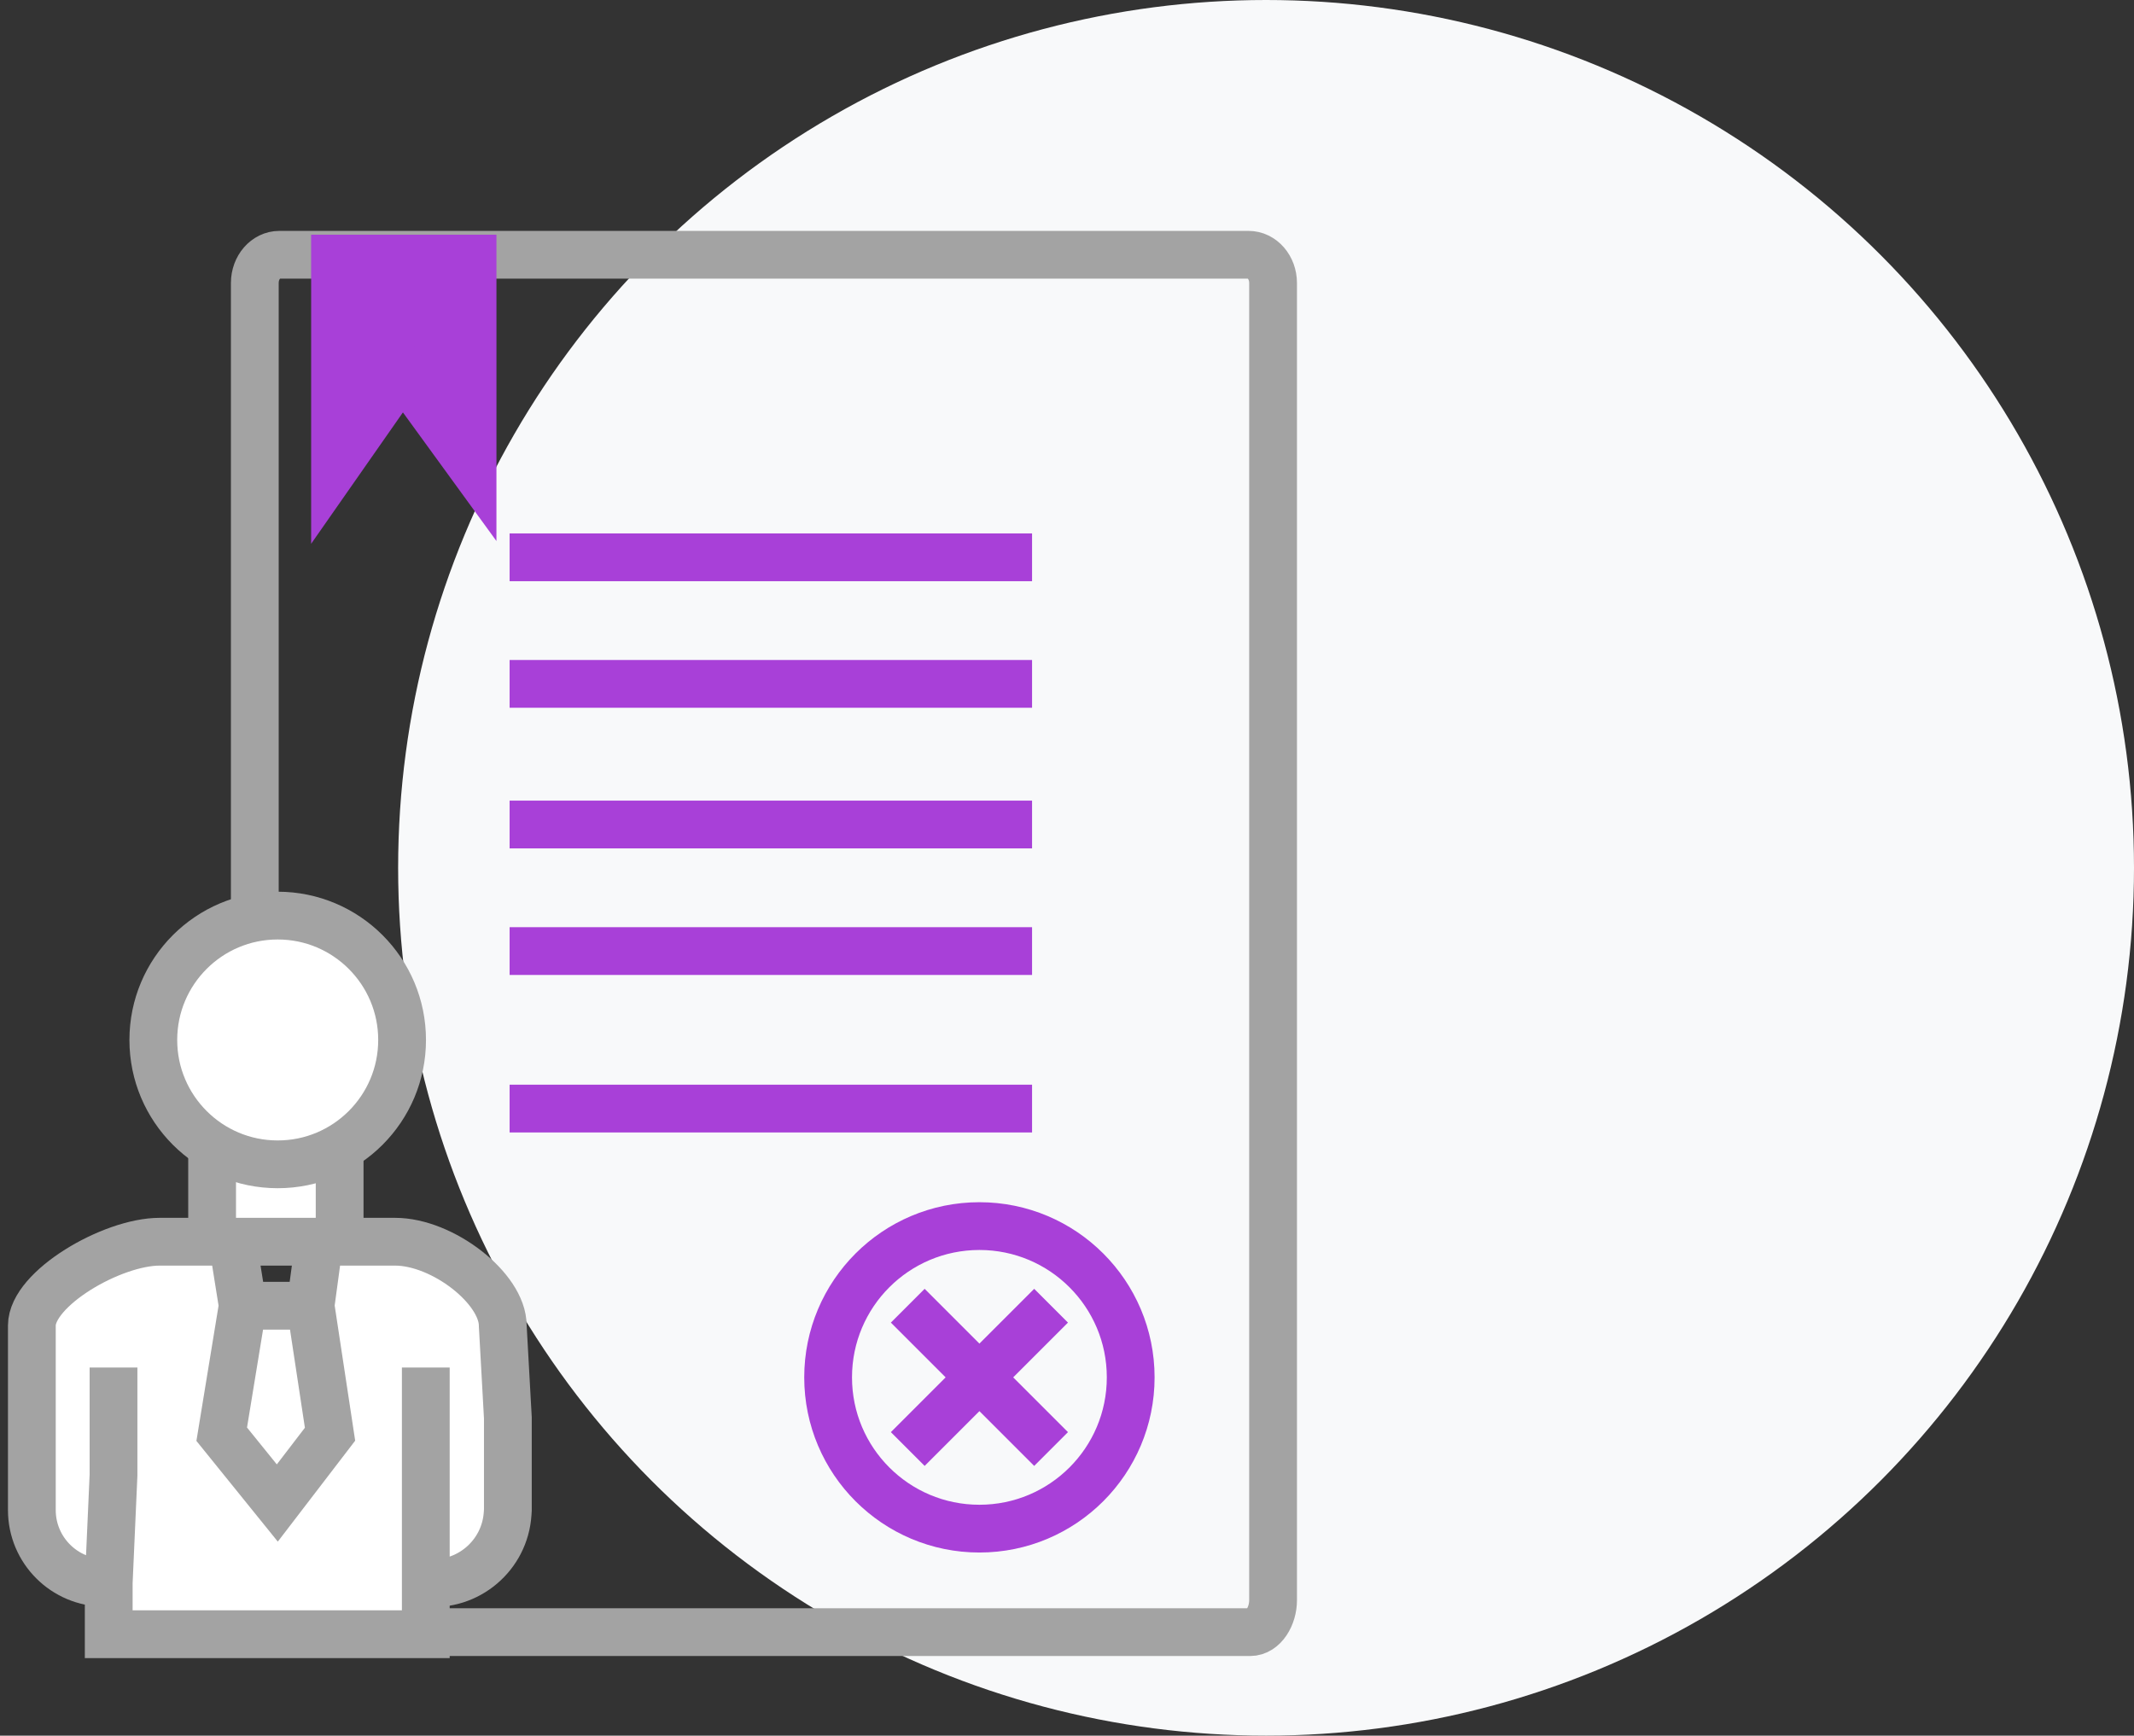 <svg width="134" height="109" viewBox="0 0 134 109" fill="none" xmlns="http://www.w3.org/2000/svg">
<rect x="0" y="0" width="134" height="109" fill="#333333" stroke="none"/>
<circle cx="79.5" cy="54.5" r="54.5" fill="#F8F9FA"/>
<path d="M16 101.175C16 102.155 16.649 102.5 17.5 102.5H78.5C79.351 102.5 79.94 101.48 79.94 100.5V67.331V56.78V43.504V17.774C79.94 16.794 79.25 16 78.399 16H17.541C16.69 16 16 16.794 16 17.774V57.5" stroke="#A3A3A3" stroke-width="3"/>
<path d="M25.276 23.315L21.037 29.384V22.822V16.241H29.673L29.674 22.694L29.673 29.364L25.276 23.315Z" fill="#A840D8"/>
<path d="M29.673 29.364L29.674 28.564M29.673 29.364L29.674 22.694L29.673 16.241H21.037V22.822V29.384L25.276 23.315L29.673 29.364Z" stroke="#A840D8" stroke-width="3"/>
<path d="M32 35H64.806M32 42.948H64.806M32 51.78H48.403H64.806M32 59.728H64.806M32 69.619H64.806" stroke="#A840D8" stroke-width="3"/>
<path d="M61.5 96C66.747 96 71 91.747 71 86.5C71 81.253 66.747 77 61.5 77C56.253 77 52 81.253 52 86.5C52 91.747 56.253 96 61.5 96Z" stroke="#A840D8" stroke-width="3" stroke-linecap="round" stroke-linejoin="round"/>
<path d="M66 82L61.5 86.5M57 91L61.5 86.5M61.5 86.5L57 82M61.5 86.5L66 91" stroke="#A840D8" stroke-width="3"/>
<path d="M13.319 71.5V77.981H21.327V72C21.327 72 19.061 72.992 17.413 73C15.71 73.008 13.319 71.5 13.319 71.5Z" fill="white"/>
<path d="M13.319 77.981H10.027C7.022 77.981 2 80.921 2 83.247V94.833C2 97.354 4.044 99.398 6.565 99.398H6.827V102.63H15.244H18.607H26.737V99.398C29.374 99.67 31.708 97.694 31.876 95.048L31.89 94.833V89.04L31.569 83.247C31.569 80.921 27.81 77.981 24.805 77.981H21.327H20.044L19.5 82L20.724 90.07L17.413 94.39L13.922 90.07L15.244 82L14.602 77.981H13.319Z" fill="white"/>
<path d="M19.5 82H15.244L13.922 90.07L17.413 94.39L20.724 90.07L19.5 82Z" fill="white"/>
<path d="M13.319 77.981V71.5C13.319 71.5 15.71 73.008 17.413 73C19.061 72.992 21.327 72 21.327 72V77.981M13.319 77.981H10.027C7.022 77.981 2 80.921 2 83.247V94.833V94.833C2 97.354 4.044 99.398 6.565 99.398H6.827M13.319 77.981H21.327M13.319 77.981H14.602L15.244 82M21.327 77.981H24.805C27.81 77.981 31.569 80.921 31.569 83.247L31.89 89.04V94.833L31.876 95.048C31.708 97.694 29.374 99.67 26.737 99.398V99.398M21.327 77.981H20.044L19.5 82M15.244 82H19.5M15.244 82L13.922 90.07L17.413 94.39L20.724 90.07L19.5 82M26.737 99.398V102.63H18.607H15.244H6.827V99.398M26.737 99.398L26.737 92.639L26.737 85.88M6.827 99.398L7.128 92.639L7.128 85.88" stroke="#A3A3A3" stroke-width="3"/>
<path d="M17.438 57.5C21.751 57.5 25.249 60.997 25.249 65.311C25.249 69.624 21.751 73.121 17.438 73.121C13.124 73.121 9.627 69.624 9.627 65.311C9.627 60.997 13.124 57.5 17.438 57.5Z" fill="white" stroke="#A3A3A3" stroke-width="3"/>
</svg>
